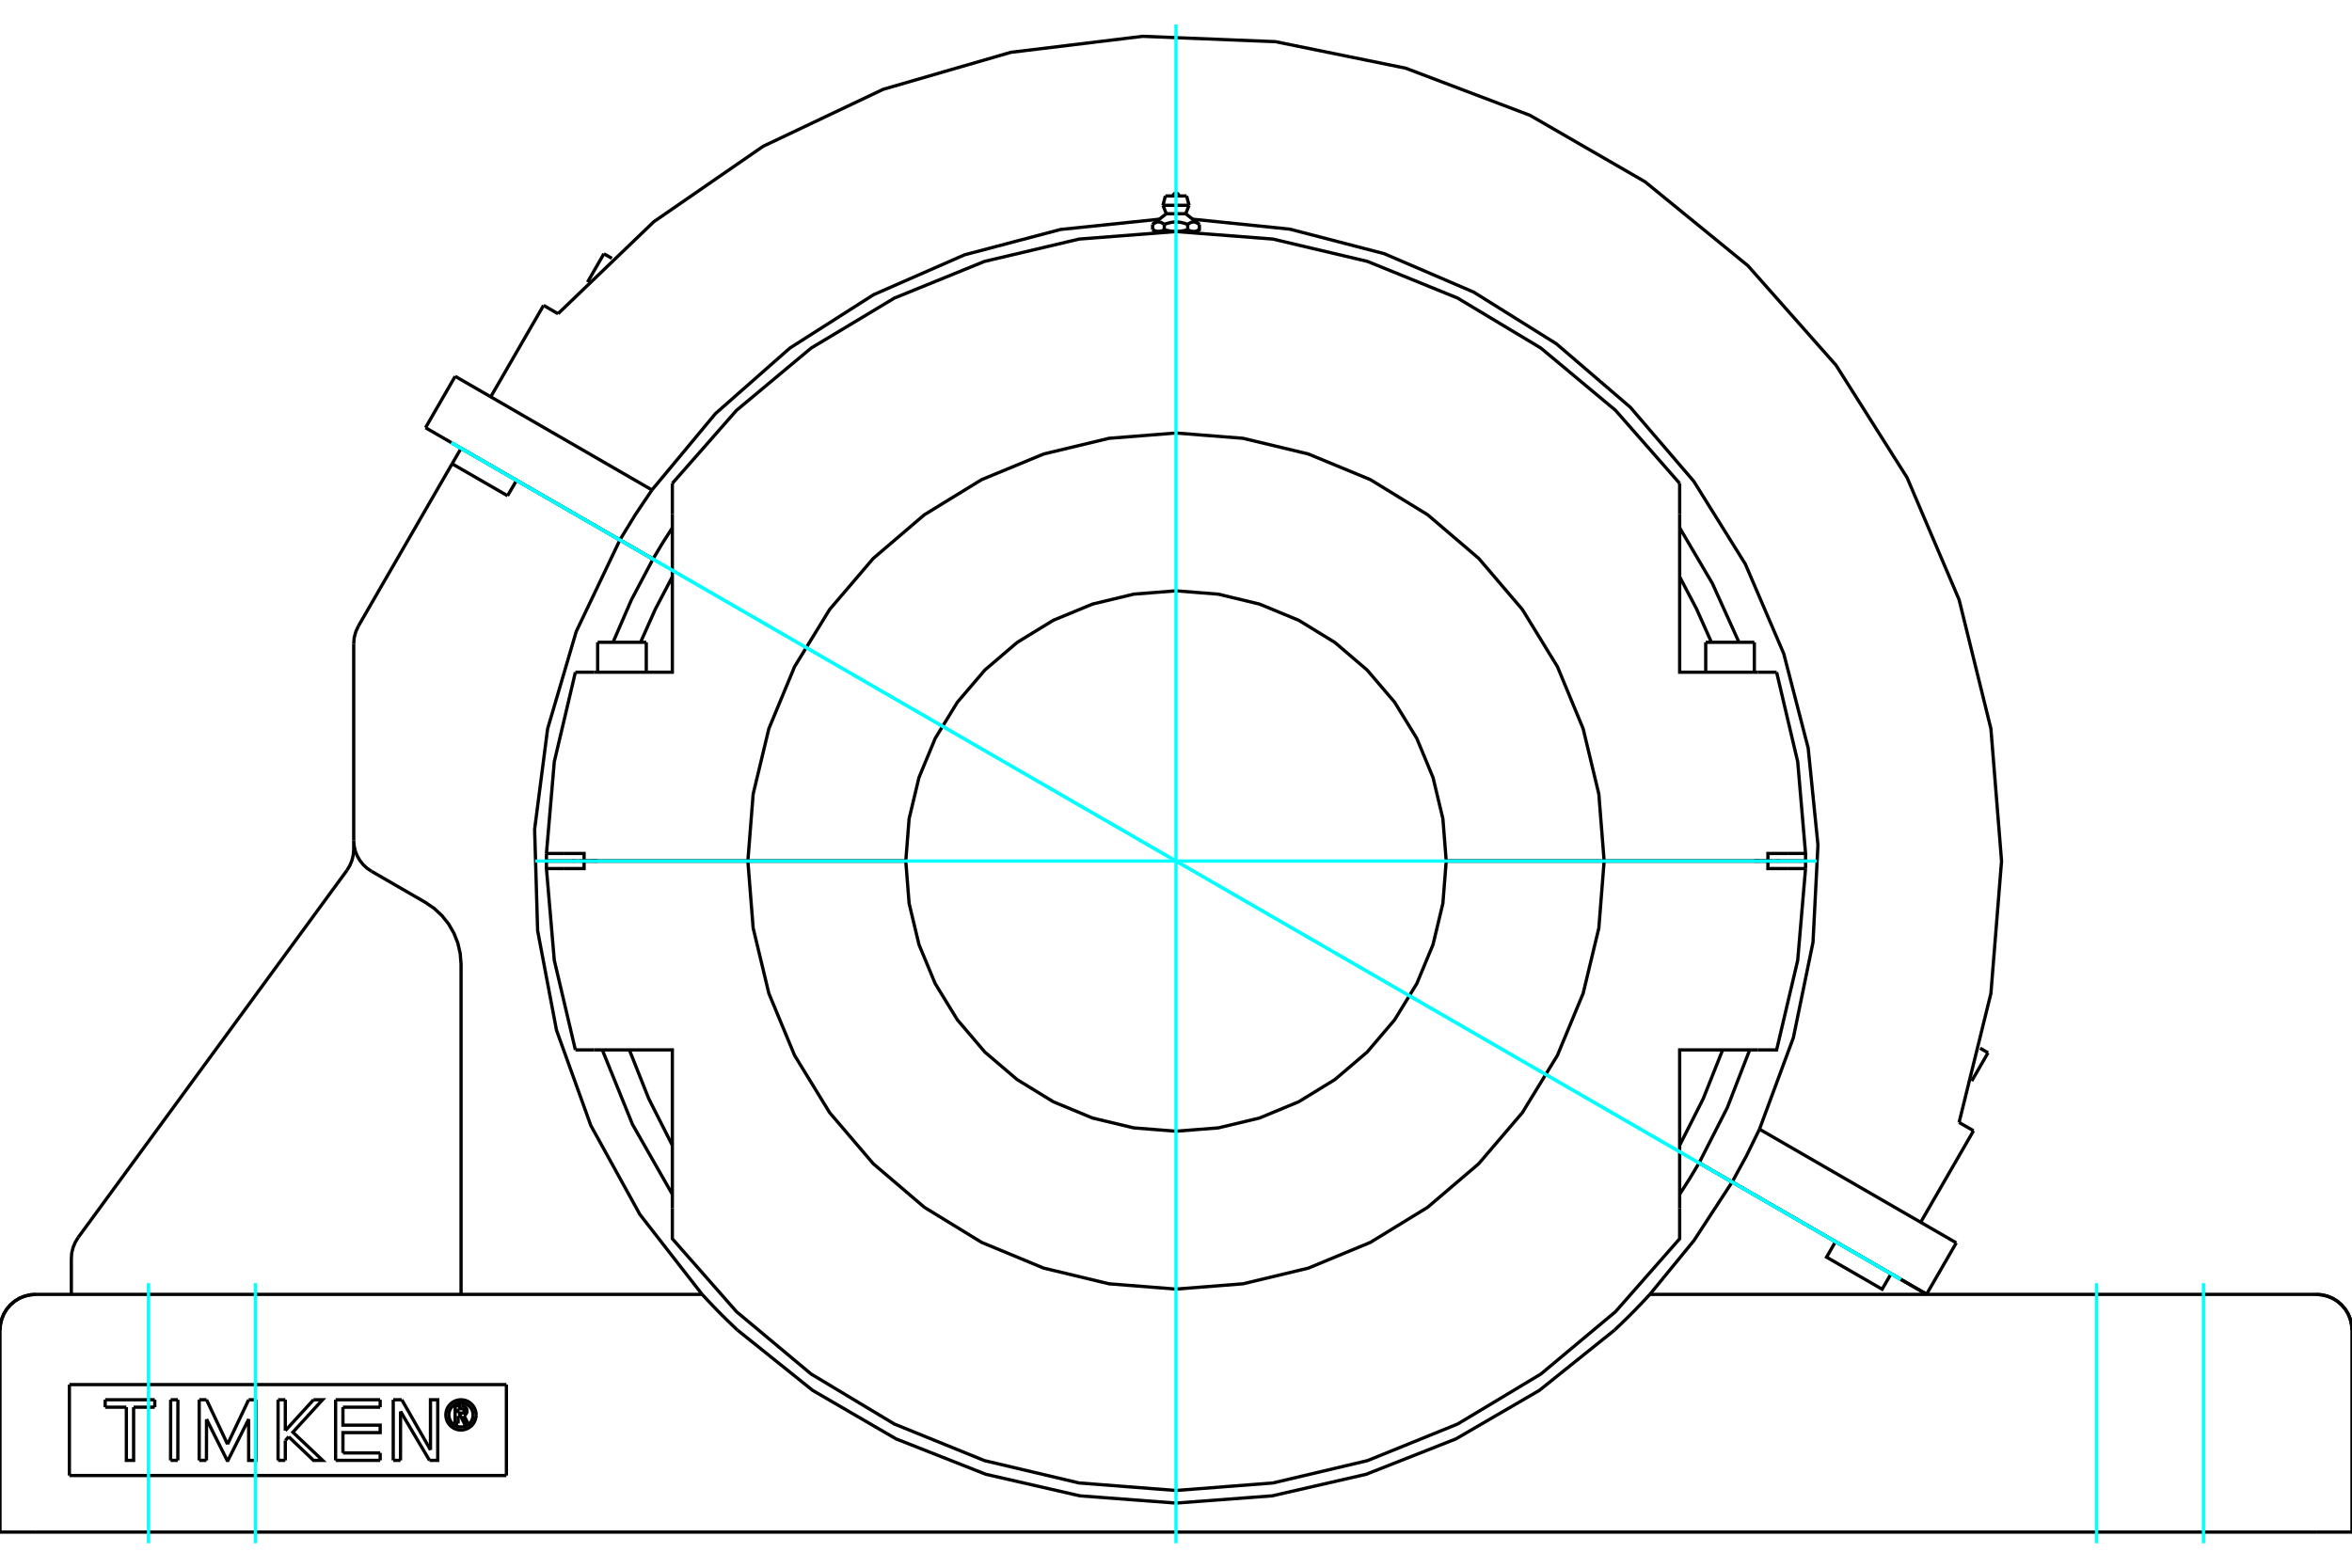 <?xml version="1.0" standalone="no"?>
<!DOCTYPE svg PUBLIC "-//W3C//DTD SVG 1.1//EN"
	"http://www.w3.org/Graphics/SVG/1.1/DTD/svg11.dtd">
<svg xmlns="http://www.w3.org/2000/svg" height="100%" width="100%" viewBox="0 0 36000 24000">
	<rect x="-1800" y="-1200" width="39600" height="26400" style="fill:#FFF"/>
	<g style="fill:none; fill-rule:evenodd" transform="matrix(1 0 0 1 0 0)">
		<g style="fill:none; stroke:#000; stroke-width:50; shape-rendering:geometricPrecision">
			<line x1="8755" y1="13181" x2="8809" y2="13181"/>
			<line x1="27191" y1="13181" x2="27245" y2="13181"/>
			<line x1="26853" y1="13181" x2="26879" y2="13181"/>
			<line x1="27636" y1="13181" x2="27060" y2="13181"/>
			<line x1="24553" y1="13181" x2="27060" y2="13181"/>
			<line x1="22136" y1="13181" x2="24553" y2="13181"/>
			<line x1="26853" y1="13181" x2="27127" y2="13181"/>
			<line x1="26879" y1="13181" x2="26931" y2="13181"/>
			<line x1="8364" y1="13183" x2="8940" y2="13183"/>
			<line x1="11447" y1="13183" x2="8940" y2="13183"/>
			<line x1="13864" y1="13183" x2="11447" y2="13183"/>
			<polyline points="8940,13183 8940,13297 8639,13297"/>
			<polyline points="9095,16073 10291,16073 10291,18494"/>
			<polyline points="25709,18494 25709,16073 26905,16073"/>
			<polyline points="27361,13297 27060,13297 27060,13183 24553,13183"/>
			<polyline points="8364,13183 8364,13240 8364,13297"/>
			<polyline points="8639,13297 8364,13297 8484,14701 8807,16073"/>
			<line x1="27636" y1="13297" x2="27361" y2="13297"/>
			<polyline points="26905,16073 27193,16073 27516,14701 27636,13297"/>
			<line x1="8807" y1="16073" x2="9095" y2="16073"/>
			<polyline points="25709,17534 26071,16818 26367,16073"/>
			<polyline points="9633,16073 9929,16818 10291,17534"/>
			<polyline points="10291,18494 10291,18964 11273,20081 12415,21035 13690,21801 15069,22361 16517,22703 18000,22818 19483,22703 20931,22361 22310,21801 23585,21035 24727,20081 25709,18964 25709,18494"/>
			<polyline points="27636,13297 27636,13240 27636,13183"/>
			<line x1="27060" y1="13183" x2="27636" y2="13183"/>
			<polyline points="27060,13181 27060,13066 27361,13066"/>
			<polyline points="26905,10291 25709,10291 25709,7870"/>
			<polyline points="10291,7870 10291,10291 9095,10291"/>
			<polyline points="8639,13066 8940,13066 8940,13181 11447,13181"/>
			<line x1="9095" y1="10291" x2="8807" y2="10291"/>
			<polyline points="25709,7400 24727,6282 23585,5329 22310,4563 20931,4002 19483,3660 18000,3545 16517,3660 15069,4002 13690,4563 12415,5329 11273,6282 10291,7400"/>
			<line x1="27193" y1="10291" x2="26905" y2="10291"/>
			<line x1="8364" y1="13066" x2="8639" y2="13066"/>
			<polyline points="8364,13066 8364,13124 8364,13181"/>
			<line x1="8940" y1="13181" x2="8364" y2="13181"/>
			<polyline points="8807,10291 8484,11662 8364,13066"/>
			<polyline points="27636,13181 27636,13124 27636,13066"/>
			<polyline points="27361,13066 27636,13066 27516,11662 27193,10291"/>
			<polyline points="10291,8830 10032,9323 9805,9832"/>
			<line x1="10291" y1="7400" x2="10291" y2="7870"/>
			<line x1="25709" y1="7870" x2="25709" y2="7400"/>
			<polyline points="26195,9832 25968,9323 25709,8830"/>
			<line x1="9121" y1="13181" x2="9147" y2="13181"/>
			<line x1="9069" y1="13181" x2="9121" y2="13181"/>
			<line x1="26108" y1="9833" x2="26852" y2="9833"/>
			<line x1="9148" y1="9833" x2="9892" y2="9833"/>
			<polyline points="17732,3544 17729,3544 17727,3544 17724,3544 17722,3544 17719,3543 17717,3543 17715,3543 17712,3543 17710,3542 17707,3542 17705,3541 17702,3541 17700,3540 17697,3540 17695,3539 17692,3538 17690,3538 17687,3537 17685,3536 17682,3535 17680,3534 17677,3533 17675,3532 17672,3531 17669,3530 17667,3529 17664,3528 17662,3527 17659,3525 17656,3524 17653,3522 17651,3521 17648,3520 17645,3518 17642,3516"/>
			<polyline points="17821,3516 17818,3518 17816,3520 17813,3521 17810,3522 17807,3524 17805,3525 17802,3527 17799,3528 17797,3529 17794,3530 17791,3531 17789,3532 17786,3533 17784,3534 17781,3535 17779,3536 17776,3537 17774,3538 17771,3538 17769,3539 17766,3540 17764,3540 17761,3541 17759,3541 17756,3542 17754,3542 17751,3543 17749,3543 17746,3543 17744,3543 17742,3544 17739,3544 17737,3544 17734,3544 17732,3544"/>
			<line x1="17821" y1="3516" x2="17821" y2="3436"/>
			<polyline points="17642,3436 17648,3431 17654,3427 17659,3423 17665,3420 17670,3417 17675,3414 17681,3411 17686,3409 17691,3406 17696,3405 17701,3403 17705,3402 17710,3400 17715,3400 17720,3399 17725,3398 17729,3398 17734,3398 17739,3398 17744,3399 17748,3400 17753,3400 17758,3402 17763,3403 17768,3405 17773,3406 17778,3409 17783,3411 17788,3414 17793,3417 17799,3420 17804,3423 17810,3427 17815,3431 17821,3436"/>
			<line x1="17642" y1="3436" x2="17642" y2="3516"/>
			<line x1="17852" y1="3272" x2="18148" y2="3272"/>
			<polyline points="17821,3436 17833,3431 17844,3427 17855,3423 17866,3420 17877,3417 17887,3414 17898,3411 17908,3409 17918,3406 17928,3405 17938,3403 17947,3402 17957,3400 17967,3400 17976,3399 17986,3398 17995,3398 18005,3398 18014,3398 18024,3399 18033,3400 18043,3400 18053,3402 18062,3403 18072,3405 18082,3406 18092,3409 18102,3411 18113,3414 18123,3417 18134,3420 18145,3423 18156,3427 18167,3431 18179,3436 18185,3431 18190,3427 18196,3423 18201,3420 18207,3417 18212,3414 18217,3411 18222,3409 18227,3406 18232,3405 18237,3403 18242,3402 18247,3400 18252,3400 18256,3399 18261,3398 18266,3398 18271,3398 18275,3398 18280,3399 18285,3400 18290,3400 18295,3402 18299,3403 18304,3405 18309,3406 18314,3409 18319,3411 18325,3414 18330,3417 18335,3420 18341,3423 18346,3427 18352,3431 18358,3436"/>
			<polyline points="17732,3544 18000,3544 17995,3544 17990,3544 17985,3544 17980,3544 17975,3543 17971,3543 17966,3543 17961,3543 17956,3542 17951,3542 17946,3541 17941,3541 17936,3540 17931,3540 17926,3539 17921,3538 17916,3538 17911,3537 17906,3536 17901,3535 17896,3534 17891,3533 17886,3532 17881,3531 17876,3530 17870,3529 17865,3528 17860,3527 17854,3525 17849,3524 17843,3522 17838,3521 17832,3520 17827,3518 17821,3516"/>
			<line x1="17690" y1="3544" x2="17732" y2="3544"/>
			<polyline points="18358,3436 18358,3516 18355,3518 18352,3520 18349,3521 18347,3522 18344,3524 18341,3525 18338,3527 18336,3528 18333,3529 18331,3530 18328,3531 18325,3532 18323,3533 18320,3534 18318,3535 18315,3536 18313,3537 18310,3538 18308,3538 18305,3539 18303,3540 18300,3540 18298,3541 18295,3541 18293,3542 18290,3542 18288,3543 18285,3543 18283,3543 18281,3543 18278,3544 18276,3544 18273,3544 18271,3544 18268,3544 18310,3544"/>
			<polyline points="18268,3544 18266,3544 18263,3544 18261,3544 18258,3544 18256,3543 18254,3543 18251,3543 18249,3543 18246,3542 18244,3542 18241,3541 18239,3541 18236,3540 18234,3540 18231,3539 18229,3538 18226,3538 18224,3537 18221,3536 18219,3535 18216,3534 18214,3533 18211,3532 18209,3531 18206,3530 18203,3529 18201,3528 18198,3527 18195,3525 18193,3524 18190,3522 18187,3521 18184,3520 18182,3518 18179,3516"/>
			<polyline points="18179,3436 18179,3516 18173,3518 18168,3520 18162,3521 18157,3522 18151,3524 18146,3525 18140,3527 18135,3528 18130,3529 18124,3530 18119,3531 18114,3532 18109,3533 18104,3534 18099,3535 18094,3536 18089,3537 18084,3538 18079,3538 18074,3539 18069,3540 18064,3540 18059,3541 18054,3541 18049,3542 18044,3542 18039,3543 18034,3543 18029,3543 18025,3543 18020,3544 18015,3544 18010,3544 18005,3544 18000,3544 18268,3544"/>
			<line x1="17800" y1="3143" x2="18200" y2="3143"/>
			<line x1="17838" y1="3000" x2="18162" y2="3000"/>
			<line x1="8873" y1="13181" x2="9147" y2="13181"/>
			<line x1="11447" y1="13181" x2="13864" y2="13181"/>
			<polyline points="22136,13181 22085,12534 21934,11903 21685,11303 21346,10750 20925,10257 20431,9835 19878,9496 19278,9248 18647,9096 18000,9045 17353,9096 16722,9248 16122,9496 15569,9835 15075,10257 14654,10750 14315,11303 14066,11903 13915,12534 13864,13181"/>
			<polyline points="24553,13181 24472,12156 24232,11156 23838,10206 23301,9330 22633,8548 21851,7880 20975,7343 20025,6950 19025,6710 18000,6629 16975,6710 15975,6950 15025,7343 14149,7880 13367,8548 12699,9330 12162,10206 11768,11156 11528,12156 11447,13181"/>
			<line x1="24553" y1="13183" x2="22136" y2="13183"/>
			<polyline points="13864,13183 13915,13830 14066,14461 14315,15060 14654,15613 15075,16107 15569,16528 16122,16867 16722,17116 17353,17267 18000,17318 18647,17267 19278,17116 19878,16867 20431,16528 20925,16107 21346,15613 21685,15060 21934,14461 22085,13830 22136,13183"/>
			<polyline points="11447,13183 11528,14208 11768,15207 12162,16157 12699,17034 13367,17816 14149,18483 15025,19020 15975,19414 16975,19654 18000,19735 19025,19654 20025,19414 20975,19020 21851,18483 22633,17816 23301,17034 23838,16157 24232,15207 24472,14208 24553,13183"/>
			<line x1="9243" y1="3885" x2="9365" y2="3955"/>
			<line x1="30308" y1="16047" x2="30429" y2="16117"/>
			<line x1="9488" y1="8266" x2="9995" y2="8558"/>
			<line x1="6513" y1="6548" x2="9488" y2="8266"/>
			<polyline points="26007,17803 26513,18095 29489,19813"/>
			<line x1="29943" y1="19027" x2="29489" y2="19813"/>
			<line x1="26931" y1="17287" x2="29943" y2="19027"/>
			<polyline points="26513,18095 26731,17696 26931,17287"/>
			<line x1="6967" y1="5761" x2="6513" y2="6548"/>
			<polyline points="9979,7501 9725,7878 9488,8266"/>
			<line x1="6967" y1="5761" x2="9979" y2="7501"/>
			<polyline points="26931,17287 27449,15888 27750,14426 27826,12936 27676,11451 27302,10006 26714,8635 25925,7368 24954,6235 23822,5263 22556,4472 21185,3883 19741,3508 18256,3356"/>
			<polyline points="17744,3356 16233,3513 14764,3901 13372,4511 12091,5328 10951,6332 9979,7501"/>
			<polyline points="10291,8080 10139,8317 9995,8558"/>
			<polyline points="26617,9833 26210,8932 25709,8080"/>
			<polyline points="26007,17803 26438,16958 26781,16073"/>
			<line x1="30207" y1="17311" x2="29398" y2="18712"/>
			<line x1="29986" y1="17184" x2="30207" y2="17311"/>
			<polyline points="29986,17184 30473,15209 30636,13182 30473,11155 29986,9180 29189,7310 28102,5591 26754,4068 25178,2782 23417,1765 21516,1044 19523,638 17491,556 15472,801 13519,1367 11682,2239 10008,3394 8541,4803"/>
			<line x1="8320" y1="4675" x2="8541" y2="4803"/>
			<line x1="8320" y1="4675" x2="7511" y2="6076"/>
			<line x1="1062" y1="21197" x2="1062" y2="22589"/>
			<line x1="7751" y1="22589" x2="1062" y2="22589"/>
			<line x1="7751" y1="21197" x2="7751" y2="22589"/>
			<line x1="1062" y1="21197" x2="7751" y2="21197"/>
			<polyline points="7288,21661 7285,21624 7276,21589 7262,21555 7243,21524 7220,21497 7192,21473 7161,21454 7127,21440 7092,21432 7056,21429 7019,21432 6984,21440 6950,21454 6919,21473 6892,21497 6868,21524 6849,21555 6835,21589 6827,21624 6824,21661 6827,21697 6835,21732 6849,21766 6868,21797 6892,21825 6919,21848 6950,21867 6984,21881 7019,21890 7056,21893 7092,21890 7127,21881 7161,21867 7192,21848 7220,21825 7243,21797 7262,21766 7276,21732 7285,21697 7288,21661"/>
			<polyline points="7241,21661 7239,21632 7232,21603 7221,21576 7206,21552 7187,21529 7165,21511 7140,21495 7113,21484 7085,21477 7056,21475 7027,21477 6998,21484 6971,21495 6947,21511 6924,21529 6905,21552 6890,21576 6879,21603 6872,21632 6870,21661 6872,21690 6879,21718 6890,21745 6905,21770 6924,21792 6947,21811 6971,21826 6998,21837 7027,21844 7056,21846 7085,21844 7113,21837 7140,21826 7165,21811 7187,21792 7206,21770 7221,21745 7232,21718 7239,21690 7241,21661"/>
			<line x1="6150" y1="21429" x2="6589" y2="22197"/>
			<line x1="6019" y1="21429" x2="6150" y2="21429"/>
			<line x1="6019" y1="22357" x2="6019" y2="21429"/>
			<line x1="6130" y1="22357" x2="6019" y2="22357"/>
			<line x1="6131" y1="21608" x2="6130" y2="22357"/>
			<line x1="6574" y1="22357" x2="6131" y2="21608"/>
			<polyline points="6589,22197 6589,21429 6700,21429 6700,22357 6574,22357"/>
			<line x1="4367" y1="21902" x2="4799" y2="21429"/>
			<line x1="4367" y1="21429" x2="4367" y2="21902"/>
			<line x1="4256" y1="21429" x2="4367" y2="21429"/>
			<line x1="4256" y1="22357" x2="4256" y2="21429"/>
			<line x1="4367" y1="22357" x2="4256" y2="22357"/>
			<line x1="4367" y1="22053" x2="4367" y2="22357"/>
			<line x1="4419" y1="21996" x2="4367" y2="22053"/>
			<polyline points="4799,21429 4937,21429 4483,21926 4938,22357 4799,22357 4419,21996"/>
			<line x1="2722" y1="22357" x2="2611" y2="22357"/>
			<line x1="2723" y1="21429" x2="2722" y2="22357"/>
			<line x1="2612" y1="21429" x2="2723" y2="21429"/>
			<line x1="2611" y1="22357" x2="2612" y2="21429"/>
			<line x1="2369" y1="21543" x2="2045" y2="21543"/>
			<line x1="2369" y1="21429" x2="2369" y2="21543"/>
			<line x1="1610" y1="21429" x2="2369" y2="21429"/>
			<line x1="1610" y1="21543" x2="1610" y2="21429"/>
			<line x1="1934" y1="21543" x2="1610" y2="21543"/>
			<polyline points="2045,21543 2045,22357 1934,22357 1934,21543"/>
			<line x1="3806" y1="21429" x2="3916" y2="21429"/>
			<line x1="3483" y1="22110" x2="3806" y2="21429"/>
			<line x1="3161" y1="21429" x2="3483" y2="22110"/>
			<line x1="3049" y1="21429" x2="3161" y2="21429"/>
			<line x1="3049" y1="22357" x2="3049" y2="21429"/>
			<line x1="3160" y1="22357" x2="3049" y2="22357"/>
			<line x1="3161" y1="21727" x2="3160" y2="22357"/>
			<polyline points="3916,21429 3916,22357 3806,22357 3806,21727 3489,22357 3477,22357 3161,21727"/>
			<line x1="5819" y1="21543" x2="5249" y2="21543"/>
			<line x1="5819" y1="21429" x2="5819" y2="21543"/>
			<line x1="5137" y1="21429" x2="5819" y2="21429"/>
			<line x1="5137" y1="22357" x2="5137" y2="21429"/>
			<line x1="5819" y1="22357" x2="5137" y2="22357"/>
			<line x1="5819" y1="22243" x2="5819" y2="22357"/>
			<line x1="5249" y1="22243" x2="5819" y2="22243"/>
			<polyline points="5249,21543 5249,21818 5819,21818 5819,21932 5249,21932 5249,22243"/>
			<line x1="7010" y1="21565" x2="7010" y2="21633"/>
			<line x1="7071" y1="21565" x2="7010" y2="21565"/>
			<polyline points="7106,21599 7105,21593 7104,21588 7102,21583 7099,21579 7095,21575 7091,21571 7087,21569 7082,21567 7076,21566 7071,21565"/>
			<line x1="7149" y1="21599" x2="7106" y2="21599"/>
			<polyline points="7149,21599 7148,21586 7145,21574 7140,21563 7133,21552 7125,21543 7115,21535 7104,21529 7092,21525 7080,21522 7067,21522"/>
			<line x1="6966" y1="21522" x2="7067" y2="21522"/>
			<line x1="6966" y1="21793" x2="6966" y2="21522"/>
			<line x1="7012" y1="21793" x2="6966" y2="21793"/>
			<line x1="7012" y1="21677" x2="7012" y2="21793"/>
			<polyline points="7010,21633 7072,21633 7077,21633 7082,21632 7087,21630 7092,21627 7096,21624 7099,21620 7102,21615 7104,21610 7105,21605 7106,21600 7149,21600"/>
			<polyline points="7102,21671 7113,21665 7123,21657 7132,21648 7139,21637 7145,21625 7148,21613 7149,21600"/>
			<polyline points="7102,21671 7166,21798 7110,21798 7049,21677 7012,21677"/>
			<line x1="0" y1="23455" x2="0" y2="20362"/>
			<polyline points="11287,20362 12439,21286 13715,22028 15089,22570 16528,22900 18000,23011 19472,22900 20911,22570 22285,22028 23561,21286 24713,20362"/>
			<line x1="35454" y1="23455" x2="546" y2="23455"/>
			<polyline points="5487,9582 5447,9668 5422,9760 5414,9855"/>
			<line x1="5414" y1="12867" x2="5414" y2="9855"/>
			<polyline points="5414,13003 5414,12867 5420,12948 5438,13028 5468,13104 5509,13174 5560,13238 5619,13293 5687,13339"/>
			<polyline points="7057,19816 7057,14760 7044,14598 7008,14439 6948,14287 6867,14146 6765,14018 6646,13907 6511,13815 5687,13339"/>
			<polyline points="5309,13326 5354,13252 5387,13173 5407,13089 5414,13003"/>
			<line x1="1197" y1="18944" x2="5309" y2="13326"/>
			<polyline points="1197,18944 1152,19018 1119,19097 1098,19181 1092,19267"/>
			<line x1="1092" y1="19816" x2="1092" y2="19267"/>
			<line x1="28945" y1="19501" x2="29491" y2="19816"/>
			<line x1="26512" y1="18096" x2="26006" y2="17804"/>
			<line x1="28094" y1="19010" x2="26512" y2="18096"/>
			<line x1="28945" y1="19501" x2="28094" y2="19010"/>
			<line x1="36000" y1="23455" x2="35454" y2="23455"/>
			<line x1="546" y1="23455" x2="0" y2="23455"/>
			<line x1="36000" y1="23455" x2="36000" y2="20362"/>
			<polyline points="11287,20362 11266,20342 11245,20322 11224,20302 11202,20281 11181,20260 11159,20240 11138,20219 11116,20198 11095,20177 11074,20156 11053,20136 11033,20115 11013,20095 10993,20075 10974,20056 10956,20037 10938,20018 10920,20000 10903,19982 10887,19965 10872,19949 10857,19933 10842,19918 10828,19903 10815,19889 10803,19876 10792,19864 10782,19853 10773,19843 10765,19835 10759,19828 10754,19823 10750,19819 10748,19817 10747,19816"/>
			<line x1="546" y1="19816" x2="10747" y2="19816"/>
			<polyline points="546,19816 460,19823 377,19843 298,19875 225,19920 160,19976 104,20041 59,20114 27,20193 7,20276 0,20362"/>
			<polyline points="36000,20362 35993,20276 35973,20193 35941,20114 35896,20041 35840,19976 35775,19920 35702,19875 35623,19843 35540,19823 35454,19816"/>
			<line x1="7769" y1="7590" x2="6920" y2="7100"/>
			<line x1="5487" y1="9582" x2="6920" y2="7100"/>
			<polyline points="9488,8267 8820,9668 8382,11157 8183,12696 8229,14248 8518,15772 9044,17232 9794,18592 10747,19816"/>
			<polyline points="9488,8267 7906,7354 7769,7590"/>
			<polyline points="25253,19816 25252,19817 25250,19819 25246,19823 25241,19828 25235,19835 25228,19843 25219,19852 25209,19863 25198,19875 25186,19888 25173,19902 25159,19917 25144,19932 25129,19949 25113,19965 25097,19982 25081,19999 25063,20017 25045,20036 25027,20055 25008,20074 24988,20094 24968,20114 24948,20135 24927,20155 24906,20176 24885,20197 24863,20218 24841,20239 24820,20260 24798,20281 24776,20302 24755,20322 24734,20342 24713,20362"/>
			<line x1="25253" y1="19816" x2="35454" y2="19816"/>
			<line x1="6920" y1="7100" x2="7057" y2="6864"/>
			<line x1="7906" y1="7354" x2="7057" y2="6864"/>
			<polyline points="28945,19501 28808,19737 27958,19246 28094,19010"/>
			<polyline points="25253,19816 25929,18990 26512,18096"/>
			<polyline points="25709,18284 25861,18046 26006,17804"/>
			<polyline points="9219,16073 9681,17214 10291,18284"/>
			<polyline points="9994,8560 9664,9184 9383,9833"/>
			<line x1="9994" y1="8560" x2="9488" y2="8267"/>
			<line x1="26108" y1="9833" x2="26108" y2="10291"/>
			<line x1="26852" y1="10291" x2="26852" y2="9833"/>
			<line x1="9148" y1="9833" x2="9148" y2="10291"/>
			<line x1="9892" y1="10291" x2="9892" y2="9833"/>
			<polyline points="18043,3000 18042,2993 18041,2987 18038,2980 18035,2975 18030,2970 18025,2965 18019,2962 18013,2959 18007,2958 18000,2957 17993,2958 17987,2959 17981,2962 17975,2965 17970,2970 17965,2975 17962,2980 17959,2987 17958,2993 17957,3000"/>
			<line x1="17852" y1="3272" x2="17642" y2="3436"/>
			<line x1="18358" y1="3436" x2="18148" y2="3272"/>
			<line x1="17642" y1="3516" x2="17690" y2="3544"/>
			<line x1="18310" y1="3544" x2="18358" y2="3516"/>
			<line x1="17721" y1="3544" x2="17721" y2="3549"/>
			<line x1="18279" y1="3549" x2="18279" y2="3544"/>
			<line x1="17800" y1="3143" x2="17852" y2="3272"/>
			<line x1="18148" y1="3272" x2="18200" y2="3143"/>
			<line x1="17838" y1="3000" x2="17800" y2="3143"/>
			<line x1="18200" y1="3143" x2="18162" y2="3000"/>
			<line x1="9243" y1="3885" x2="8993" y2="4319"/>
			<line x1="27354" y1="18581" x2="27353" y2="18582"/>
			<line x1="28345" y1="19155" x2="28346" y2="19153"/>
			<line x1="30179" y1="16550" x2="30429" y2="16117"/>
			<polyline points="546,19816 460,19823 377,19843 298,19875 225,19920 160,19976 104,20041 59,20114 27,20193 7,20276 0,20362"/>
			<polyline points="36000,20362 35993,20276 35973,20193 35941,20114 35896,20041 35840,19976 35775,19920 35702,19875 35623,19843 35540,19823 35454,19816"/>
		</g>
		<g style="fill:none; stroke:#0FF; stroke-width:50; shape-rendering:geometricPrecision">
			<line x1="18000" y1="23626" x2="18000" y2="374"/>
			<line x1="8192" y1="13182" x2="27808" y2="13182"/>
			<line x1="29092" y1="19586" x2="6908" y2="6778"/>
			<line x1="29092" y1="19586" x2="6908" y2="6778"/>
			<line x1="2273" y1="23626" x2="2273" y2="19644"/>
			<line x1="33727" y1="23626" x2="33727" y2="19644"/>
			<line x1="3909" y1="23626" x2="3909" y2="19644"/>
			<line x1="32091" y1="23626" x2="32091" y2="19644"/>
		</g>
	</g>
</svg>
